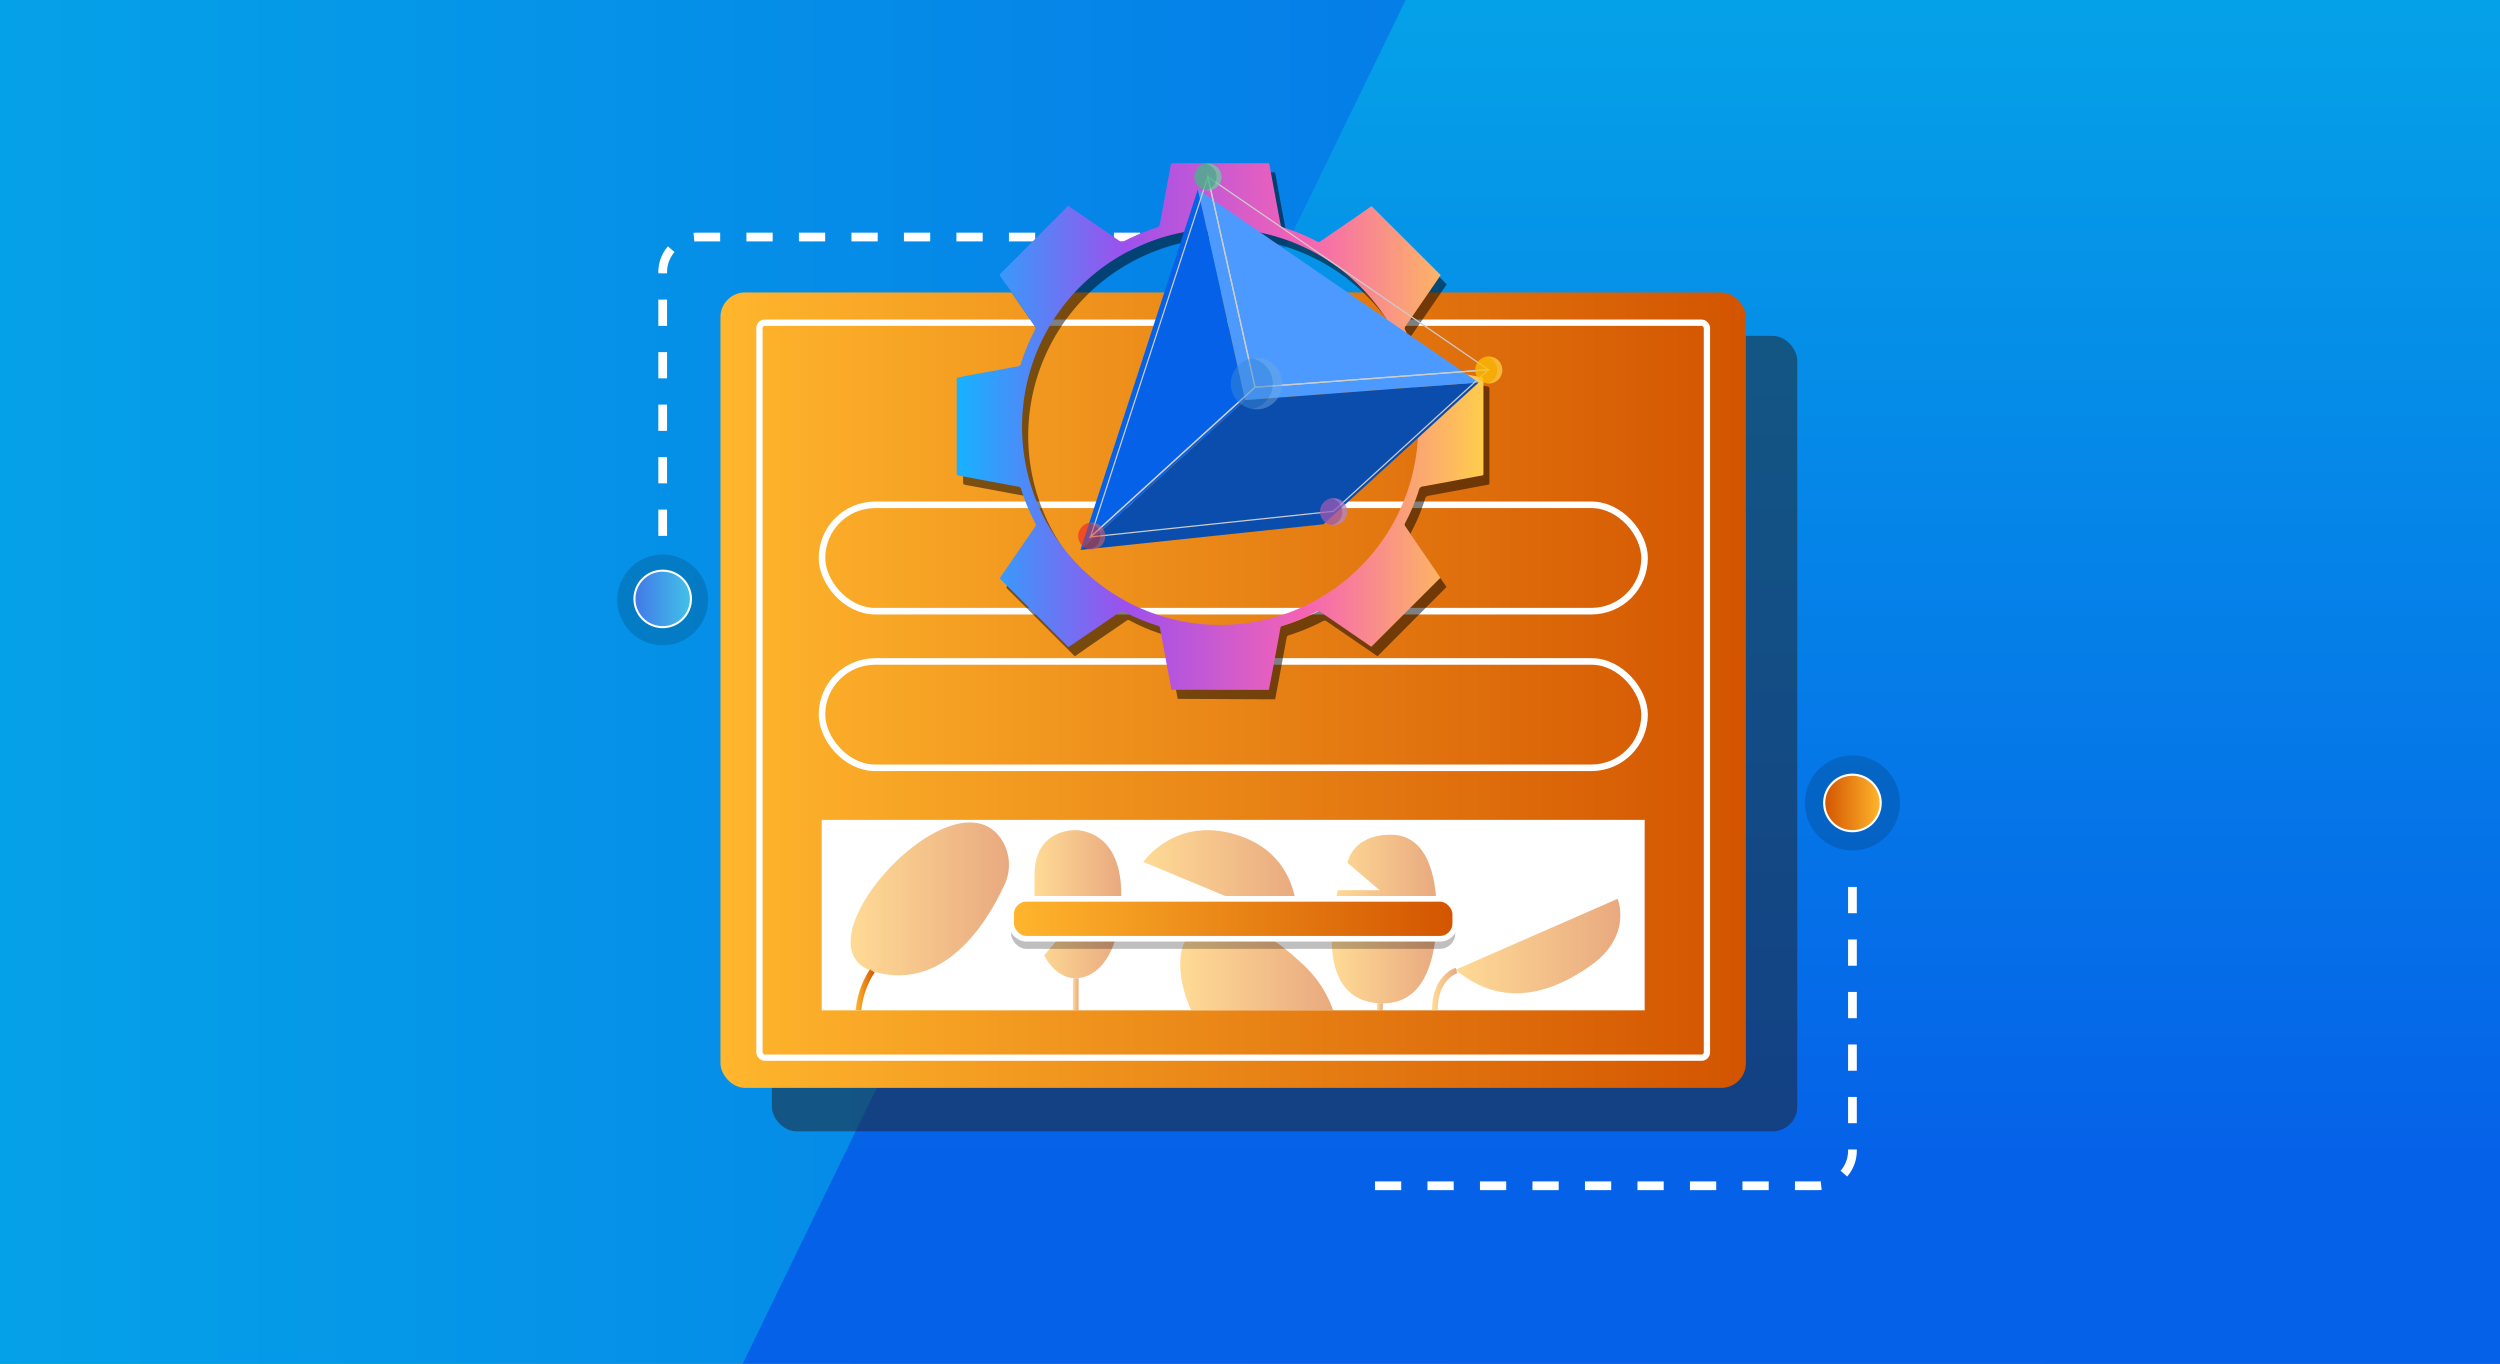 <svg id="Layer_1" data-name="Layer 1" xmlns="http://www.w3.org/2000/svg" xmlns:xlink="http://www.w3.org/1999/xlink" viewBox="0 0 460.96 251.43"><rect x="0" y="0" width="460.96" height="251.43" fill="#333333" stroke="none"/><defs><style>.cls-1{fill:url(#linear-gradient);}.cls-2{fill:url(#linear-gradient-2);}.cls-3{fill:#231f20;}.cls-16,.cls-3,.cls-8{opacity:0.5;}.cls-4{fill:url(#linear-gradient-3);}.cls-15,.cls-16,.cls-17,.cls-18,.cls-21,.cls-25,.cls-32,.cls-5,.cls-7{fill:none;}.cls-16,.cls-20,.cls-21,.cls-23,.cls-24,.cls-25,.cls-5{stroke:#fff;}.cls-15,.cls-16,.cls-17,.cls-18,.cls-20,.cls-21,.cls-23,.cls-24,.cls-25,.cls-32,.cls-5,.cls-7{stroke-miterlimit:10;}.cls-5{stroke-width:1.16px;}.cls-28,.cls-6{fill:#fff;}.cls-15,.cls-17,.cls-18,.cls-20,.cls-7{stroke-width:1.04px;}.cls-7{stroke:url(#linear-gradient-4);}.cls-9{fill:url(#linear-gradient-5);}.cls-10{fill:url(#linear-gradient-6);}.cls-11{fill:url(#linear-gradient-7);}.cls-12{fill:url(#linear-gradient-8);}.cls-13{fill:url(#linear-gradient-9);}.cls-14{fill:url(#linear-gradient-10);}.cls-15{stroke:url(#linear-gradient-11);}.cls-16{stroke-width:0.37px;}.cls-17{stroke:url(#linear-gradient-12);}.cls-18{stroke:url(#linear-gradient-13);}.cls-19,.cls-28{opacity:0.25;}.cls-20{fill:url(#linear-gradient-14);}.cls-21{stroke-width:1.61px;stroke-dasharray:4.84;}.cls-22{opacity:0.15;}.cls-23{stroke-width:0.38px;fill:url(#linear-gradient-15);}.cls-24{stroke-width:0.4px;fill:url(#linear-gradient-16);}.cls-25{stroke-width:1.21px;}.cls-26{fill:url(#linear-gradient-17);}.cls-27{fill:#f13624;}.cls-29{fill:#4c9aff;}.cls-30{fill:#0562e8;}.cls-31{fill:#0b4dad;}.cls-32{stroke:#ccc;stroke-width:0.23px;}.cls-33{fill:#3dba85;}.cls-34{fill:#fdc005;}.cls-35{fill:#9b59b6;}.cls-36{fill:#3988d8;}</style><linearGradient id="linear-gradient" y1="125.72" x2="460.96" y2="125.72" gradientUnits="userSpaceOnUse"><stop offset="0" stop-color="#05a1e8"/><stop offset="1" stop-color="#0562e8"/></linearGradient><linearGradient id="linear-gradient-2" x1="298.95" y1="1" x2="298.95" y2="213.1" xlink:href="#linear-gradient"/><linearGradient id="linear-gradient-3" x1="2624.5" y1="127.25" x2="2813.57" y2="127.25" gradientTransform="matrix(1, 0, 0, -1, -2491.66, 254.51)" gradientUnits="userSpaceOnUse"><stop offset="0" stop-color="#d35400"/><stop offset="1" stop-color="#ffb62d"/></linearGradient><linearGradient id="linear-gradient-4" x1="2785.14" y1="182.53" x2="2788.62" y2="182.53" gradientTransform="matrix(-1, 0, 0, 1, 2946.41, 0)" xlink:href="#linear-gradient-3"/><linearGradient id="linear-gradient-5" x1="2647.64" y1="174.44" x2="2678.02" y2="174.44" gradientTransform="matrix(-1, 0, 0, 1, 2946.41, 0)" xlink:href="#linear-gradient-3"/><linearGradient id="linear-gradient-6" x1="2681.46" y1="169.44" x2="2700.83" y2="169.44" gradientTransform="matrix(-1, 0, 0, 1, 2946.41, 0)" xlink:href="#linear-gradient-3"/><linearGradient id="linear-gradient-7" x1="2707.22" y1="161.88" x2="2735.58" y2="161.88" gradientTransform="matrix(-1, 0, 0, 1, 2946.41, 0)" xlink:href="#linear-gradient-3"/><linearGradient id="linear-gradient-8" x1="2700.6" y1="178.19" x2="2728.81" y2="178.19" gradientTransform="matrix(-1, 0, 0, 1, 2946.41, 0)" xlink:href="#linear-gradient-3"/><linearGradient id="linear-gradient-9" x1="2739.66" y1="166.72" x2="2755.67" y2="166.72" gradientTransform="matrix(-1, 0, 0, 1, 2946.41, 0)" xlink:href="#linear-gradient-3"/><linearGradient id="linear-gradient-10" x1="2760.38" y1="165.72" x2="2789.57" y2="165.72" gradientTransform="matrix(-1, 0, 0, 1, 2946.41, 0)" xlink:href="#linear-gradient-3"/><linearGradient id="linear-gradient-11" x1="2747.54" y1="183.33" x2="2748.58" y2="183.33" gradientTransform="matrix(-1, 0, 0, 1, 2946.41, 0)" xlink:href="#linear-gradient-3"/><linearGradient id="linear-gradient-12" x1="2691.45" y1="185.63" x2="2692.49" y2="185.63" gradientTransform="matrix(-1, 0, 0, 1, 2946.41, 0)" xlink:href="#linear-gradient-3"/><linearGradient id="linear-gradient-13" x1="2677.7" y1="182.37" x2="2682.34" y2="182.37" gradientTransform="matrix(-1, 0, 0, 1, 2946.41, 0)" xlink:href="#linear-gradient-3"/><linearGradient id="linear-gradient-14" x1="2678.08" y1="169.4" x2="2759.99" y2="169.4" gradientTransform="matrix(1, 0, 0, -1, -2491.66, 338.81)" xlink:href="#linear-gradient-3"/><linearGradient id="linear-gradient-15" x1="116.98" y1="110.43" x2="127.41" y2="110.43" gradientUnits="userSpaceOnUse"><stop offset="0" stop-color="#4279e8"/><stop offset="1" stop-color="#42c2e8"/></linearGradient><linearGradient id="linear-gradient-16" x1="336.34" y1="148.05" x2="346.77" y2="148.05" gradientTransform="matrix(1, 0, 0, 1, 0, 0)" xlink:href="#linear-gradient-3"/><linearGradient id="linear-gradient-17" x1="-2430.86" y1="78.66" x2="-2333.83" y2="78.66" gradientTransform="matrix(-1, 0, 0, 1, -2157.33, 0)" gradientUnits="userSpaceOnUse"><stop offset="0" stop-color="#ffcd4c"/><stop offset="0.34" stop-color="#f563b4"/><stop offset="0.68" stop-color="#9e50ed"/><stop offset="0.99" stop-color="#1aafff"/></linearGradient></defs><rect class="cls-1" width="460.96" height="251.43"/><polygon class="cls-2" points="259.19 0 136.94 251.44 460.96 251.44 460.96 0 259.19 0"/><rect class="cls-3" x="142.31" y="61.94" width="189.07" height="146.67" rx="4.55" transform="translate(473.7 270.54) rotate(-180)"/><rect class="cls-4" x="132.84" y="53.92" width="189.07" height="146.67" rx="4.55" transform="translate(454.75 254.51) rotate(-180)"/><rect class="cls-5" x="140.02" y="59.49" width="174.7" height="135.52" rx="0.99" transform="translate(454.75 254.51) rotate(-180)"/><rect class="cls-6" x="151.5" y="151.16" width="151.74" height="35.12" transform="translate(454.75 337.45) rotate(-180)"/><path class="cls-7" d="M160.85,179a15.74,15.74,0,0,0-2.55,7.26"/><g class="cls-8"><path class="cls-9" d="M298.26,165.72s2.85,6.76-4.94,12.3-16.71,7.7-24.93.78Z"/><path class="cls-10" d="M248.46,159.09s.77-5.18,8-5.18,8.73,8.88,8.42,16.3S262.36,185,255,185s-11.58-5.88-8.34-20.86h7.73Z"/><path class="cls-11" d="M239.13,170.7s1.48-12.38-10.38-16.53-17.93,4.76-17.93,4.76Z"/><path class="cls-12" d="M219.65,186.28h26.16a20.83,20.83,0,0,0-6-8.85c-11.52-10.73-17.52-7.27-20.62-4.67C217,174.61,217.06,180.81,219.65,186.28Z"/><path class="cls-13" d="M192.53,176.14s1.91,4.23,5.82,4.23,8.39-4.29,8.39-15.47-7.07-11.84-8.53-11.84-7.47.6-7.47,8.27v9.79l5.56.59Z"/><path class="cls-14" d="M184.62,154.71a8.68,8.68,0,0,1,.56,8.5c-3,6.46-10.73,19.6-23.87,16C145.59,174.82,175.67,141.56,184.62,154.71Z"/><line class="cls-15" x1="198.35" y1="180.37" x2="198.35" y2="186.29"/><path class="cls-16" d="M239.19,168.14s4.83,1.7,6.39,4.6"/><line class="cls-17" x1="254.44" y1="184.97" x2="254.44" y2="186.29"/><path class="cls-18" d="M268.56,178.94s-4,1.18-4,7.35"/></g><rect class="cls-19" x="186.42" y="167.59" width="81.91" height="7.36" rx="2.83" transform="translate(454.75 342.54) rotate(-180)"/><rect class="cls-20" x="186.42" y="165.72" width="81.91" height="7.36" rx="2.83" transform="translate(454.75 338.81) rotate(-180)"/><path class="cls-21" d="M253.52,218.64h81.57a6.47,6.47,0,0,0,6.47-6.47V163.1"/><path class="cls-21" d="M210.23,43.71H128.66a6.47,6.47,0,0,0-6.47,6.47V99.25"/><circle class="cls-22" cx="341.56" cy="148.05" r="8.77"/><circle class="cls-22" cx="122.19" cy="110.61" r="8.37"/><circle class="cls-23" cx="122.19" cy="110.43" r="5.21"/><circle class="cls-24" cx="341.56" cy="148.05" r="5.21"/><rect class="cls-25" x="151.56" y="121.96" width="151.67" height="19.61" rx="9.8"/><rect class="cls-25" x="151.56" y="93.08" width="151.67" height="19.61" rx="9.8"/><g class="cls-8"><path d="M217.15,128.86c-.19-1-.37-2-.55-2.92-.52-2.82-1-5.64-1.57-8.47a.46.46,0,0,0-.38-.42,35.14,35.14,0,0,1-6.31-2.62.5.5,0,0,0-.6,0l-7,4.79L198.21,121c-.11-.09-.19-.15-.26-.22q-6.09-6.11-12.2-12.2c-.22-.23-.22-.37,0-.63,2.1-3,4.18-6.09,6.28-9.13a.61.61,0,0,0,0-.75,36.77,36.77,0,0,1-2.56-6.15.63.63,0,0,0-.56-.51c-1-.16-1.94-.34-2.91-.52-2.66-.5-5.31-1-8-1.48-.36-.07-.42-.21-.42-.53,0-2.83,0-5.67,0-8.5s0-5.76,0-8.64c0-.3.06-.46.4-.49s.74-.13,1.12-.2c3.26-.61,6.53-1.22,9.8-1.81a.6.6,0,0,0,.51-.46,37.82,37.82,0,0,1,2.6-6.27.49.49,0,0,0,0-.6c-2.11-3.07-4.21-6.14-6.33-9.19-.2-.29-.16-.43.07-.67q5.57-5.55,11.12-11.12c.43-.43.83-.88,1.24-1.31l.37.23c3.05,2.1,6.11,4.19,9.16,6.3a.59.59,0,0,0,.71.07,37.9,37.9,0,0,1,6.31-2.64.58.58,0,0,0,.32-.35c.16-.71.29-1.43.42-2.15.54-3,1.09-5.9,1.63-8.85.05-.3.14-.45.5-.45,5.71,0,11.42,0,17.14,0h.42c0,.15.07.25.09.36q1,5.55,2.06,11.09a.51.51,0,0,0,.29.33A41.1,41.1,0,0,1,244,46.25a.63.63,0,0,0,.52,0l6.28-4.3L254,39.7l12.75,12.72c0,.07-.1.17-.17.26l-6.3,9.16a.57.57,0,0,0-.09.69,36.45,36.45,0,0,1,2.61,6.26.58.58,0,0,0,.55.46l10.89,2c.28.06.39.14.39.46,0,5.75,0,11.51,0,17.26,0,.25,0,.37-.33.42-1.5.26-3,.56-4.48.84l-6.32,1.16a.79.79,0,0,0-.75.62,34.74,34.74,0,0,1-2.55,6.11.57.57,0,0,0,.07.68l5,7.32,1.44,2.11L254,121l-.28-.18c-3.07-2.11-6.13-4.22-9.21-6.32a.59.59,0,0,0-.52,0,40.63,40.63,0,0,1-6.47,2.68.48.48,0,0,0-.26.31c-.12.55-.21,1.1-.31,1.66-.42,2.24-.83,4.48-1.25,6.73-.19,1-.38,2-.58,3.06Zm9.25-85a36.52,36.52,0,1,0,36.23,36.46A36.47,36.47,0,0,0,226.4,43.82Z"/></g><path class="cls-26" d="M216,127.19c-.19-1-.37-2-.55-2.92-.52-2.82-1.05-5.65-1.57-8.47a.46.46,0,0,0-.38-.42,35.88,35.88,0,0,1-6.31-2.62.51.51,0,0,0-.6,0c-2.32,1.61-4.64,3.2-7,4.8l-2.56,1.75c-.11-.09-.19-.15-.26-.22q-6.09-6.11-12.2-12.2c-.22-.23-.22-.37,0-.64,2.1-3,4.18-6.08,6.28-9.12a.61.61,0,0,0,0-.75,37.13,37.13,0,0,1-2.56-6.15.62.62,0,0,0-.56-.51c-1-.16-1.94-.35-2.91-.53-2.66-.49-5.31-1-8-1.48-.36-.06-.42-.2-.42-.52,0-2.83,0-5.67,0-8.51s0-5.75,0-8.63c0-.3.06-.46.4-.49s.74-.14,1.12-.21l9.8-1.81a.57.57,0,0,0,.51-.46,38.54,38.54,0,0,1,2.6-6.27.5.5,0,0,0,0-.6c-2.11-3.06-4.21-6.13-6.33-9.19-.2-.28-.16-.43.07-.66q5.57-5.55,11.12-11.13c.43-.42.83-.87,1.24-1.3l.37.23,9.16,6.29a.57.57,0,0,0,.71.07,37.86,37.86,0,0,1,6.31-2.63.61.61,0,0,0,.32-.35c.16-.72.29-1.44.42-2.16q.82-4.42,1.63-8.85c0-.3.14-.44.5-.44,5.71,0,11.42,0,17.14,0H234c0,.15.07.25.09.36q1,5.55,2.06,11.09a.53.53,0,0,0,.29.33,40.65,40.65,0,0,1,6.44,2.67.57.57,0,0,0,.51,0c2.1-1.42,4.19-2.86,6.28-4.3L252.89,38l12.75,12.71a2.92,2.92,0,0,1-.17.27l-6.3,9.16a.56.56,0,0,0-.09.68,36.55,36.55,0,0,1,2.61,6.27.61.61,0,0,0,.55.46c3.63.66,7.26,1.34,10.89,2,.28,0,.39.14.39.45,0,5.76,0,11.51,0,17.27,0,.24,0,.37-.33.42-1.5.26-3,.56-4.48.83-2.11.4-4.21.79-6.32,1.17a.79.79,0,0,0-.75.61,34.84,34.84,0,0,1-2.55,6.12.57.57,0,0,0,.07.68l5,7.32,1.44,2.1-12.75,12.73-.28-.18c-3.07-2.11-6.13-4.22-9.21-6.31a.59.59,0,0,0-.52,0,39.68,39.68,0,0,1-6.47,2.67.51.51,0,0,0-.26.31c-.12.55-.21,1.11-.31,1.66-.42,2.25-.83,4.49-1.25,6.73-.19,1-.38,2-.58,3.07Zm9.25-85a36.52,36.52,0,1,0,36.24,36.47A36.49,36.49,0,0,0,225.27,42.14Z"/><g class="cls-8"><circle class="cls-27" cx="201.3" cy="98.84" r="2.49"/><path class="cls-28" d="M203.79,98.84a2.45,2.45,0,0,1-2.41,2.49,2.22,2.22,0,0,1-.45,0,2.51,2.51,0,0,0,0-4.89,2.22,2.22,0,0,1,.45-.05A2.45,2.45,0,0,1,203.79,98.84Z"/></g><polygon class="cls-29" points="229.58 73.77 220.86 34.94 272.64 70.53 229.58 73.77"/><polygon class="cls-30" points="229.58 73.77 220.86 34.94 199.21 101.4 229.58 73.77"/><polygon class="cls-31" points="229.58 73.77 272.64 70.53 244.01 96.67 199.21 101.4 229.58 73.77"/><polygon class="cls-32" points="231.41 71.4 222.71 32.61 274.44 68.17 231.41 71.4"/><polygon class="cls-32" points="231.41 71.4 222.71 32.61 201.07 99 231.41 71.4"/><polygon class="cls-32" points="231.41 71.4 274.44 68.17 245.84 94.28 201.07 99 231.41 71.4"/><g class="cls-8"><circle class="cls-33" cx="222.73" cy="32.61" r="2.49"/><path class="cls-28" d="M225.22,32.61a2.45,2.45,0,0,1-2.42,2.49,3.42,3.42,0,0,1-.45,0,2.51,2.51,0,0,0,0-4.9,3.42,3.42,0,0,1,.45,0A2.46,2.46,0,0,1,225.22,32.61Z"/></g><g class="cls-8"><circle class="cls-34" cx="274.5" cy="68.21" r="2.49"/><path class="cls-28" d="M277,68.21a2.45,2.45,0,0,1-2.41,2.49,2.22,2.22,0,0,1-.45,0,2.51,2.51,0,0,0,0-4.89,2.22,2.22,0,0,1,.45,0A2.45,2.45,0,0,1,277,68.21Z"/></g><g class="cls-8"><circle class="cls-35" cx="245.89" cy="94.33" r="2.49"/><path class="cls-28" d="M248.38,94.33A2.45,2.45,0,0,1,246,96.82a2.22,2.22,0,0,1-.45,0,2.51,2.51,0,0,0,0-4.89,2.22,2.22,0,0,1,.45,0A2.45,2.45,0,0,1,248.38,94.33Z"/></g><g class="cls-8"><circle class="cls-33" cx="222.73" cy="32.61" r="2.49"/><path class="cls-28" d="M225.22,32.61a2.45,2.45,0,0,1-2.42,2.49,3.42,3.42,0,0,1-.45,0,2.51,2.51,0,0,0,0-4.9,3.42,3.42,0,0,1,.45,0A2.46,2.46,0,0,1,225.22,32.61Z"/></g><g class="cls-8"><circle class="cls-36" cx="231.67" cy="70.75" r="4.73"/><path class="cls-28" d="M236.4,70.75a4.65,4.65,0,0,1-4.58,4.72,4.11,4.11,0,0,1-.86-.08,4.76,4.76,0,0,0,0-9.29,4.91,4.91,0,0,1,.86-.08A4.65,4.65,0,0,1,236.4,70.75Z"/></g><g class="cls-8"><circle class="cls-34" cx="274.5" cy="68.21" r="2.49"/><path class="cls-28" d="M277,68.21a2.45,2.45,0,0,1-2.41,2.49,2.22,2.22,0,0,1-.45,0,2.51,2.51,0,0,0,0-4.89,2.22,2.22,0,0,1,.45,0A2.45,2.45,0,0,1,277,68.21Z"/></g><g class="cls-8"><circle class="cls-35" cx="245.89" cy="94.33" r="2.49"/><path class="cls-28" d="M248.38,94.33A2.45,2.45,0,0,1,246,96.82a2.22,2.22,0,0,1-.45,0,2.51,2.51,0,0,0,0-4.89,2.22,2.22,0,0,1,.45,0A2.45,2.45,0,0,1,248.38,94.33Z"/></g><g class="cls-8"><circle class="cls-27" cx="201.3" cy="98.84" r="2.49"/><path class="cls-28" d="M203.79,98.84a2.45,2.45,0,0,1-2.41,2.49,2.22,2.22,0,0,1-.45,0,2.51,2.51,0,0,0,0-4.89,2.22,2.22,0,0,1,.45-.05A2.45,2.45,0,0,1,203.79,98.84Z"/></g></svg>